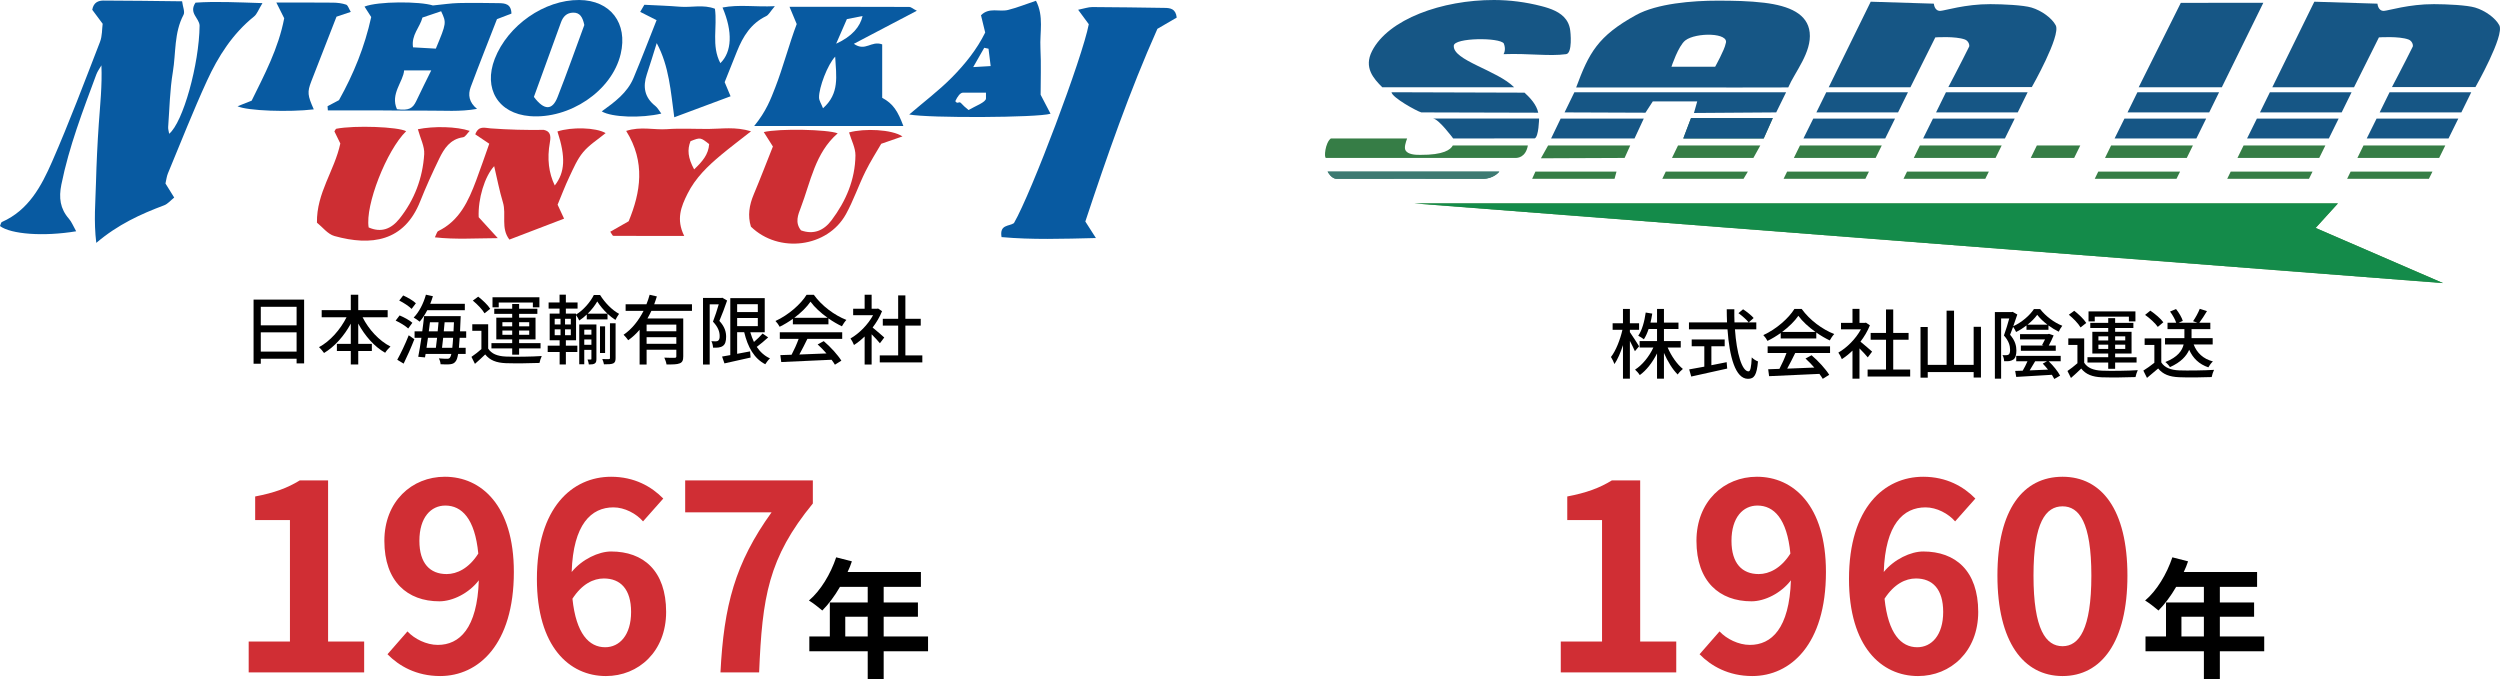 <?xml version="1.0" encoding="utf-8"?>
<!-- Generator: Adobe Illustrator 16.0.0, SVG Export Plug-In . SVG Version: 6.00 Build 0)  -->
<!DOCTYPE svg PUBLIC "-//W3C//DTD SVG 1.1//EN" "http://www.w3.org/Graphics/SVG/1.1/DTD/svg11.dtd">
<svg version="1.1" id="レイヤー_1" xmlns="http://www.w3.org/2000/svg" xmlns:xlink="http://www.w3.org/1999/xlink" x="0px"
	 y="0px" width="674.455px" height="183.185px" viewBox="0 0 674.455 183.185" enable-background="new 0 0 674.455 183.185"
	 xml:space="preserve">
<g>
	<g>
		<g>
			<g>
				<g>
					<path d="M82.046,80.833v17.206h-2.03v-1.251h-9.659v1.333h-1.948V80.833H82.046z M70.357,82.761v5.004h9.659v-5.004H70.357z
						 M80.016,94.86v-5.209h-9.659v5.209H80.016z"/>
					<path d="M97.818,85.591c1.661,3.302,4.45,6.337,7.526,7.896c-0.451,0.39-1.128,1.169-1.436,1.682
						c-2.933-1.661-5.455-4.553-7.26-7.875v5.476h3.671v1.928h-3.671v3.63h-2.01v-3.63h-3.753v-1.928h3.753v-5.455
						c-1.805,3.322-4.348,6.193-7.219,7.916c-0.308-0.472-0.943-1.189-1.354-1.579c2.974-1.579,5.742-4.717,7.424-8.06h-6.706
						v-1.928h7.854v-4.143h2.01v4.143h7.937v1.928H97.818z"/>
					<path d="M110.125,88.626c-0.697-0.677-2.174-1.579-3.384-2.133l1.066-1.395c1.189,0.492,2.707,1.313,3.445,1.989
						L110.125,88.626z M107.172,97.055c0.902-1.62,2.174-4.245,3.097-6.604l1.518,1.066c-0.841,2.174-1.928,4.635-2.892,6.583
						L107.172,97.055z M111.048,83.335c-0.677-0.697-2.153-1.661-3.343-2.256l1.066-1.374c1.189,0.533,2.707,1.395,3.425,2.112
						L111.048,83.335z M115.272,83.684c-0.615,1.189-1.333,2.256-2.051,3.097c-0.369-0.328-1.169-0.861-1.62-1.107
						c1.456-1.477,2.646-3.794,3.302-6.173l1.887,0.41c-0.205,0.697-0.451,1.374-0.718,2.051h9.331v1.723H115.272z M124.009,91.128
						c-0.062,1.066-0.123,1.948-0.205,2.707h1.825v1.641h-2.03c-0.185,1.066-0.39,1.661-0.656,1.989
						c-0.41,0.574-0.861,0.718-1.497,0.8c-0.595,0.082-1.6,0.062-2.584,0c-0.021-0.451-0.205-1.148-0.472-1.579
						c0.984,0.082,1.846,0.103,2.256,0.103c0.328,0,0.554-0.062,0.738-0.308c0.144-0.164,0.267-0.492,0.39-1.005h-6.952
						l-0.164,0.943l-1.825-0.164c0.267-1.374,0.574-3.199,0.861-5.127h-1.846v-1.743h2.071c0.205-1.436,0.369-2.851,0.492-4.102
						h9.885c0,0-0.021,0.615-0.041,0.841c-0.041,1.21-0.103,2.297-0.144,3.261h1.661v1.743H124.009z M115.457,91.128
						c-0.123,0.943-0.267,1.846-0.39,2.707h2.522c0.103-0.8,0.205-1.743,0.328-2.707H115.457z M115.99,86.944
						c-0.103,0.8-0.205,1.62-0.308,2.44h2.399c0.082-0.841,0.164-1.661,0.226-2.44H115.99z M122.02,93.835
						c0.082-0.718,0.164-1.62,0.226-2.707h-2.687c-0.103,0.984-0.205,1.907-0.308,2.707H122.02z M122.348,89.385
						c0.041-0.738,0.082-1.559,0.123-2.44h-2.522c-0.062,0.779-0.144,1.62-0.226,2.44H122.348z"/>
					<path d="M131.701,94.04c0.882,1.415,2.502,2.051,4.778,2.153c2.317,0.103,7.075,0.041,9.68-0.144
						c-0.226,0.431-0.513,1.313-0.615,1.866c-2.358,0.103-6.706,0.144-9.085,0.062c-2.543-0.103-4.307-0.779-5.558-2.358
						c-0.861,0.841-1.764,1.661-2.769,2.543l-0.943-1.887c0.82-0.554,1.825-1.333,2.687-2.092v-4.942h-2.461v-1.764h4.286V94.04z
						 M130.716,84.524c-0.574-1.025-1.948-2.44-3.158-3.425l1.456-1.066c1.189,0.923,2.625,2.276,3.24,3.281L130.716,84.524z
						 M138.181,93.999h-5.599v-1.436h5.599v-1.005h-4.286v-5.865h4.286v-1.025h-4.84v-1.374h4.84v-1.271h1.866v1.271h4.922v1.374
						h-4.922v1.025h4.43v5.865h-4.43v1.005h5.783v1.436h-5.783v1.682h-1.866V93.999z M134.551,82.904h-1.682v-2.707h12.653v2.707
						h-1.764v-1.292h-9.208V82.904z M135.536,88.031h2.646v-1.107h-2.646V88.031z M138.181,90.328V89.18h-2.646v1.148H138.181z
						 M140.047,86.924v1.107h2.728v-1.107H140.047z M142.775,89.18h-2.728v1.148h2.728V89.18z"/>
					<path d="M152.661,93.261h3.097v1.702h-3.097v3.363h-1.682v-3.363h-3.22v-1.702h3.22v-1.456h-2.687v-7.198h2.666v-1.354h-2.953
						v-1.661h2.953V79.5h1.702v2.092h3.158v1.661h-3.158v1.354h2.748v0.267c2.01-1.21,3.896-3.445,4.799-5.291h1.682
						c1.271,2.051,3.24,4.081,5.127,5.086c-0.328,0.431-0.718,1.128-0.984,1.641c-0.718-0.451-1.436-1.025-2.133-1.661v1.518h-5.599
						v-1.313c-0.636,0.615-1.333,1.169-2.03,1.62c-0.185-0.431-0.533-1.046-0.861-1.456v6.788h-2.748V93.261z M149.646,87.539h1.579
						v-1.538h-1.579V87.539z M149.646,90.431h1.579v-1.579h-1.579V90.431z M153.994,86.001h-1.559v1.538h1.559V86.001z
						 M153.994,88.852h-1.559v1.579h1.559V88.852z M160.905,96.809c0,0.615-0.082,1.025-0.451,1.251
						c-0.39,0.246-0.861,0.267-1.6,0.267c-0.021-0.369-0.185-0.964-0.349-1.333h0.882c0.144,0,0.164-0.041,0.164-0.205v-2.399
						h-1.928v3.876h-1.354V87.539h4.635V96.809z M157.624,88.934v1.354h1.928v-1.354H157.624z M159.552,93.015v-1.436h-1.928v1.436
						H159.552z M163.879,84.627c-1.087-1.025-2.071-2.215-2.748-3.302c-0.615,1.066-1.518,2.256-2.584,3.302H163.879z
						 M163.243,95.229h-1.374v-7.198h1.374V95.229z M164.556,87.211h1.518v9.393c0,0.779-0.144,1.189-0.636,1.436
						c-0.533,0.226-1.292,0.246-2.502,0.246c-0.062-0.39-0.246-1.005-0.451-1.415c0.8,0.021,1.538,0.021,1.764,0.021
						c0.226-0.021,0.308-0.082,0.308-0.287V87.211z"/>
					<path d="M175.734,83.868c-0.328,0.697-0.697,1.395-1.066,2.051h9.659v10.213c0,1.025-0.205,1.6-0.943,1.887
						c-0.718,0.308-1.866,0.308-3.568,0.308c-0.062-0.513-0.349-1.333-0.595-1.846c1.21,0.062,2.44,0.062,2.789,0.041
						c0.349,0,0.451-0.103,0.451-0.41v-1.764h-8.019v3.999h-1.887v-9.393c-0.902,1.066-1.928,2.03-3.076,2.83
						c-0.287-0.41-0.861-1.128-1.251-1.477c2.317-1.559,4.102-3.917,5.394-6.439h-4.84v-1.784h5.619
						c0.349-0.861,0.636-1.723,0.861-2.563l1.948,0.451c-0.226,0.697-0.451,1.415-0.718,2.112h10.192v1.784H175.734z M182.46,87.58
						h-8.019v1.784h8.019V87.58z M182.46,92.748v-1.784h-8.019v1.784H182.46z"/>
					<path d="M196.161,81.079c-0.595,1.743-1.395,3.896-2.092,5.496c1.518,1.62,1.825,3.056,1.825,4.286
						c0,1.189-0.246,2.051-0.902,2.481c-0.308,0.226-0.718,0.349-1.148,0.41s-0.984,0.062-1.477,0.041
						c-0.021-0.492-0.164-1.23-0.451-1.743c0.451,0.041,0.841,0.041,1.148,0.041c0.267-0.021,0.492-0.041,0.677-0.185
						c0.308-0.205,0.431-0.677,0.41-1.271c0-1.046-0.369-2.358-1.805-3.855c0.554-1.395,1.148-3.261,1.559-4.676h-2.44v16.242
						h-1.805V80.382h4.942l0.267-0.062L196.161,81.079z M207.235,91.025c-0.964,0.882-2.092,1.825-3.076,2.563
						c0.923,1.354,2.092,2.44,3.568,3.097c-0.431,0.369-0.984,1.107-1.271,1.579c-3.015-1.538-4.737-4.655-5.681-8.634h-1.907v5.824
						l3.486-0.656l0.144,1.661c-2.481,0.574-5.086,1.148-7.055,1.579l-0.636-1.846c0.636-0.103,1.395-0.246,2.215-0.39V80.423h9.29
						v9.208h-3.896c0.267,0.923,0.595,1.805,0.984,2.625c0.861-0.738,1.743-1.579,2.338-2.276L207.235,91.025z M198.868,82.063
						v2.133h5.578v-2.133H198.868z M198.868,87.99h5.578v-2.194h-5.578V87.99z"/>
					<path d="M213.902,86.021c-1.128,0.8-2.338,1.538-3.568,2.133c-0.205-0.431-0.718-1.148-1.128-1.559
						c3.507-1.6,6.85-4.553,8.388-7.055h1.969c2.174,3.015,5.578,5.517,8.777,6.768c-0.451,0.472-0.882,1.148-1.21,1.723
						c-1.189-0.574-2.44-1.292-3.63-2.133v1.6h-9.598V86.021z M210.375,89.631h16.837v1.784h-9.393
						c-0.677,1.374-1.436,2.912-2.174,4.225c2.276-0.082,4.819-0.185,7.321-0.287c-0.759-0.861-1.579-1.723-2.379-2.44l1.641-0.882
						c1.866,1.579,3.814,3.753,4.758,5.271l-1.743,1.087c-0.226-0.39-0.533-0.841-0.902-1.333
						c-4.881,0.246-10.09,0.472-13.576,0.615l-0.246-1.866l3.035-0.103c0.677-1.271,1.415-2.912,1.907-4.286h-5.086V89.631z
						 M223.274,85.734c-1.846-1.313-3.527-2.851-4.614-4.348c-0.984,1.436-2.543,2.974-4.368,4.348H223.274z"/>
					<path d="M237.385,92.604c-0.472-0.595-1.395-1.579-2.235-2.42v8.162h-1.887v-7.567c-0.923,0.902-1.907,1.682-2.871,2.297
						c-0.185-0.492-0.656-1.395-0.943-1.764c2.338-1.333,4.696-3.712,6.091-6.275h-5.373v-1.743h3.097v-3.773h1.887v3.773h1.415
						l0.328-0.062l1.066,0.718c-0.615,1.559-1.518,3.056-2.543,4.409c0.964,0.779,2.666,2.256,3.138,2.687L237.385,92.604z
						 M248.829,95.886v1.887h-11.484v-1.887h4.963v-8.039h-4.143v-1.846h4.143v-6.316h1.948v6.316h4.143v1.846h-4.143v8.039H248.829
						z"/>
				</g>
			</g>
			<g>
				<g>
					<path fill-rule="evenodd" clip-rule="evenodd" fill="#085AA1" d="M20.547,62.396C11.743,63.865,2.926,63.189,0,60.983
						c0.168-0.365,0.243-0.977,0.536-1.103c7.197-3.188,10.632-9.678,13.519-16.268c4.646-10.622,8.732-21.491,12.923-32.308
						c0.623-1.609,0.528-3.497,0.719-4.892c-1.184-1.588-2.055-2.763-2.81-3.775c0.351-2.012,1.662-2.486,3.046-2.485
						c6.916,0.011,13.83,0.119,21.195,0.2c0.184,1.476,0.811,2.838,0.388,3.638c-2.585,4.857-2.025,10.275-2.883,15.416
						c-0.816,4.889-0.898,9.9-1.265,14.863c-0.039,0.563,0.162,1.149,0.27,1.825c3.748-3.078,8.109-18.814,8.209-29.201
						c-0.076-2.014-2.999-3.348-1.1-6.18c5.498-0.382,11.259-0.089,18.062,0.13c-1.105,1.801-1.47,2.963-2.262,3.597
						c-5.796,4.658-9.684,10.763-12.707,17.352c-3.771,8.214-7.071,16.645-10.543,24.998c-0.335,0.81-0.425,1.726-0.657,2.708
						c0.705,1.136,1.401,2.256,2.356,3.797c-0.94,0.743-1.715,1.711-2.705,2.087c-6.348,2.38-12.46,5.167-18.318,10.14
						c-0.72-5.886-0.208-11.071-0.081-16.225c0.142-5.275,0.392-10.548,0.755-15.812c0.363-5.212,0.938-10.412,0.713-15.857
						c-0.469,0.823-1.056,1.599-1.378,2.473c-3.612,9.741-7.356,19.43-9.426,29.683c-0.721,3.57-0.353,6.501,2.043,9.241
						C19.331,59.857,19.737,60.971,20.547,62.396z"/>
					<path fill-rule="evenodd" clip-rule="evenodd" fill="#085AA1" d="M292.804,59.758c0.896,1.406,1.664,2.609,2.85,4.459
						c-8.987,0.222-17.247,0.49-25.452-0.252c-0.609-3.468,2.076-2.863,3.343-3.773c4.741-8.204,18.524-44.789,20.19-53.66
						c-0.794-1.076-1.635-2.213-2.873-3.896c1.64-0.326,2.735-0.734,3.834-0.731c6.477,0.021,12.957,0.135,19.44,0.226
						c1.556,0.021,3.047,0.169,3.324,2.612c-1.576,0.915-3.211,1.868-5.212,3.035C304.752,24.568,298.63,42.183,292.804,59.758z"/>
					<path fill-rule="evenodd" clip-rule="evenodd" fill="#085AA1" d="M181.906,31.638c-0.954-6.91-1.357-13.738-4.734-20.013
						c-0.886,2.817-1.734,5.644-2.671,8.443c-1.112,3.35-0.633,6.203,2.266,8.494c0.637,0.503,1.046,1.305,1.644,2.077
						c-5.369,1.286-13.417,1.027-16.069-0.59c3.479-2.505,6.904-5.014,8.573-9.016c2.136-5.105,4.112-10.276,6.221-15.596
						c-1.683-0.854-2.944-1.484-4.422-2.234c0.48-0.818,0.83-1.42,1.12-1.915c3.395,0.176,6.525,0.268,9.644,0.529
						c3.074,0.25,6.236-0.668,9.399,0.542c0.687,4.917-1.007,9.999,1.464,14.679c3.123-3.029,3.384-8.478,0.586-15.012
						c4.491-0.87,8.793-0.1,14.117-0.359c-1.276,1.5-1.679,2.367-2.344,2.68c-4.104,1.966-6.262,5.486-7.866,9.485
						c-1.117,2.786-2.228,5.57-3.334,8.331c0.574,1.375,1.073,2.559,1.597,3.811C192.123,27.83,187.266,29.64,181.906,31.638z"/>
					<path fill-rule="evenodd" clip-rule="evenodd" fill="#CD2E33" d="M131.993,38.774c-1.576-1.058-2.644-1.773-3.776-2.533
						c0.915-2.438,2.527-1.721,4.162-1.604c4.764,0.349,9.544,0.476,14.342,0.403c1.744,0.375,1.946,1.566,1.634,3.318
						c-0.82,4.554-0.287,8.347,1.311,11.684c2.772-3.556,2.979-7.662,0.722-14.572c3.733-1.247,10.381-1.106,13.001,0.441
						c-2.107,1.736-4.416,3.164-6.068,5.143c-1.601,1.922-2.625,4.365-3.718,6.664c-1.164,2.436-2.11,4.972-3.172,7.507
						c0.609,1.313,1.155,2.498,1.746,3.766c-4.902,1.877-9.737,3.729-14.748,5.648c-2.385-3.061-0.765-6.777-1.744-10.018
						c-0.954-3.143-1.56-6.389-2.366-9.794c-2.562,2.756-4.398,8.842-4.177,13.777c1.348,1.472,2.924,3.202,5.157,5.645
						c-6.135,0.034-11.36,0.406-16.972-0.215c0.473-0.958,0.565-1.528,0.861-1.669c5.78-2.8,8.188-8.127,10.271-13.681
						C129.669,45.463,130.774,42.204,131.993,38.774z"/>
					<path fill-rule="evenodd" clip-rule="evenodd" fill="#CD2E33" d="M112.735,34.865c4.261-0.882,10.496-0.743,13.985,0.446
						c-0.688,0.687-1.179,1.63-1.792,1.719c-3.482,0.501-5.105,3.032-6.438,5.769c-1.834,3.788-3.584,7.627-5.137,11.536
						c-4.314,10.875-13.231,12.091-23.128,9.34c-1.817-0.507-3.237-2.428-4.719-3.604c-0.138-8.037,4.752-14.036,6.305-21.36
						c-0.46-0.938-1.03-2.116-1.597-3.266c0.197-0.277,0.335-0.68,0.538-0.719c5.005-0.957,16.64-0.52,18.819,0.672
						c-5.286,5.148-11.108,20.03-10.116,25.959c3.409,1.509,6.125,0.389,8.313-2.361c4.059-5.092,6.269-10.99,6.674-17.418
						C114.575,39.51,113.407,37.358,112.735,34.865z"/>
					<path fill-rule="evenodd" clip-rule="evenodd" fill="#CD2E33" d="M229.06,35.729c4.153-1.146,11.533-0.838,14.41,1.075
						c-1.905,0.662-3.376,1.17-5.73,1.987c-1.211,2.095-2.9,4.723-4.278,7.508c-1.864,3.78-3.218,7.821-5.251,11.497
						c-4.976,8.986-18.115,10.656-25.626,3.352c-0.916-2.949-0.452-5.821,0.761-8.701c1.792-4.274,3.454-8.614,5.169-12.921
						c-0.89-1.403-1.652-2.608-2.465-3.896c4.265-1.006,17.209-0.722,19.946,0.341c-6.107,5.292-7.294,13.067-9.967,20.07
						c-0.715,1.871-1.626,4.006,0.066,6.106c3.391,1.216,6.135,0.075,8.233-2.711c3.893-5.171,6.373-10.973,6.456-17.49
						C230.809,39.885,229.671,37.813,229.06,35.729z"/>
					<path fill-rule="evenodd" clip-rule="evenodd" fill="#085AA1" d="M90.782,4.502c-2.33,5.967-4.588,11.698-6.801,17.448
						c-1.121,2.914-1.008,3.768,0.671,7.555c-6.497,0.785-17.955,0.417-20.564-0.841c1.299-0.515,2.32-0.921,3.805-1.506
						c3.41-6.94,7.225-14.078,8.781-22.23c-0.606-1.215-1.187-2.366-2.119-4.238c5.465,0,10.383-0.031,15.298,0.023
						c1.186,0.013,2.42,0.161,3.53,0.539c0.484,0.169,0.717,1.076,1.251,1.954C93.192,3.692,92.114,4.054,90.782,4.502z"/>
					<path fill-rule="evenodd" clip-rule="evenodd" fill="#085AA1" d="M134.073,5.163c1.574-0.603,2.767-1.058,3.906-1.496
						c-0.067-2.646-1.753-2.795-3.456-2.818c-3.611-0.047-7.224-0.108-10.834-0.024c-2.069,0.051-4.129,0.375-6.898,0.648
						c-3.516-1.129-14.854-1.149-18.452,0.306c0.631,0.983,1.232,1.92,1.808,2.818c-1.755,8.01-4.741,15.356-8.696,22.421
						c-1.016,0.54-2.053,1.087-3.083,1.637c0.026,0.373,0.054,0.748,0.081,1.123c4.43,0,8.863-0.011,13.298,0.003
						c4.512,0.015,9.026,0.105,13.539,0.066c4.378-0.039,8.784,0.356,13.409-0.472c-2.168-1.754-2.491-3.796-1.703-5.908
						C129.299,17.284,131.744,11.15,134.073,5.163z M112.26,27.341c-0.896,1.818-1.847,2.564-5.166,2.122
						c-1.87-4.124,1.724-7.463,1.927-10.463c2.4,0,4.39,0,7.316,0C114.801,22,113.685,24.451,112.26,27.341z M117.58,13.12
						c-1.88-0.107-3.914-0.222-6.151-0.35c-0.52-3.342,1.871-5.414,2.541-8.038c1.785-0.602,3.42-1.15,5.039-1.699
						C120.469,6.179,120.469,6.179,117.58,13.12z"/>
					<path fill-rule="evenodd" clip-rule="evenodd" fill="#085AA1" d="M238,11.972c-3-1.099-4.482,2.049-7.648-0.151
						c5.768-3.083,11.248-5.854,16.999-8.923c-1.196-0.576-1.55-1.028-2.052-1.029c-10.662-0.042-21.239-0.031-32.302-0.031
						c0.751,1.833,1.331,3.165,1.94,4.653c-1.93,5.061-3.802,12.042-5.779,17.084c-1.23,3.144-2.422,6.426-5.7,10.426
						c13.215,0,26.428,0,40.256,0c-1.502-4-2.714-5.995-5.714-7.616C238,21.738,238,16.736,238,11.972z M222.035,29.205
						c-0.459-1.184-1.052-2.027-1.072-2.883c-0.054-2.678,2.31-8.921,4.354-11.042C225.604,20.582,226.54,25.202,222.035,29.205z
						 M225.576,11.793c0.92-2.112,1.841-4.224,2.898-6.638c1.305-0.261,2.664-0.526,4.236-0.834
						C232.056,7.205,229.857,9.848,225.576,11.793z"/>
					<path fill-rule="evenodd" clip-rule="evenodd" fill="#085AA1" d="M156.256,0C146.89-0.069,137,6.819,133.48,15.856
						c-3.126,8.034,0.896,14.791,9.492,15.476c10.559,0.845,22.082-6.672,24.478-16.776C169.411,6.316,164.749,0.06,156.256,0z
						 M150.411,26.214c-1.415,3.603-3.598,3.622-6.376-0.068c2.475-6.802,4.903-13.438,7.298-20.089
						c0.564-1.578,1.552-2.602,3.259-2.645c1.876-0.052,2.597,1.223,3.047,3.336C155.344,12.973,152.993,19.64,150.411,26.214z"/>
					<path fill-rule="evenodd" clip-rule="evenodd" fill="#085AA1" d="M280.741,25.556c0-3.878,0.168-8.238-0.051-12.583
						c-0.212-4.194,0.983-8.601-1.202-12.767c-2.78,0.933-5.123,1.88-7.542,2.483c-2.358,0.586-5.115-0.794-7.29,1.432
						c0.357,1.475,0.706,2.905,1.133,4.656c-2.207,4.495-5.406,8.499-8.974,12.106c-3.474,3.511-7.453,6.516-11.519,10.004
						c5.215,1.007,34.708,0.872,38.119-0.203C282.578,29.085,281.781,27.562,280.741,25.556z M266,26.545
						c0,1.051-2.955,2.088-4.703,3.14c-0.939-0.753-1.437-1.23-2.026-1.867c-0.591-0.636-0.889,0.44-1.549-0.524
						c0.604-1.293,1.341-2.294,2.065-2.294c2.409,0,6.212,0,6.212,0S266,24.66,266,26.545z M262.549,18.103
						c1.299-2.27,2.142-3.737,2.98-5.209c0.392,0.085,0.771,0.167,1.156,0.247c0.174,1.389,0.346,2.778,0.576,4.685
						C265.733,17.913,264.57,17.984,262.549,18.103z"/>
					<path fill-rule="evenodd" clip-rule="evenodd" fill="#CD2E33" d="M191.212,34.787c-3.769,0.023-7.551-0.207-11.296,0.06
						c-3.486,0.25-7.064-0.807-10.986,0.473c5.268,8.422,3.894,16.567,0.672,24.371c-2.004,1.142-3.475,1.98-4.965,2.829
						c0.457,0.651,0.627,1.103,0.798,1.103c6.109,0.037,12.223,0.029,19.151,0.029c-2.233-4.509-0.828-7.932,0.887-11.373
						c2.14-4.295,5.497-7.505,9.091-10.501c2.458-2.048,5.016-3.968,8.053-6.358C198.328,34.129,194.753,34.766,191.212,34.787z
						 M187.266,45.696c-1.686-3.099-1.886-5.328-0.978-7.606c2.675-1.055,2.675-1.055,5.027,0.782
						C191.141,41.64,189.553,43.528,187.266,45.696z"/>
				</g>
			</g>
		</g>
		<g>
			<g>
				<path fill="#D02E34" d="M67.09,173.073h11.131V140.31H68.84v-6.37c5.181-0.98,8.751-2.311,12.042-4.341h7.63v43.475h9.731v8.331
					H67.09V173.073z"/>
				<path fill="#D02E34" d="M109.923,170.343c1.89,2.03,5.111,3.641,8.191,3.641c5.811,0,10.641-4.41,11.062-17.432
					c-2.661,3.5-7.071,5.671-10.642,5.671c-8.611,0-14.841-5.321-14.841-16.313c0-10.641,7.421-17.291,16.312-17.291
					c9.801,0,18.622,7.7,18.622,25.692c0,19.602-9.591,28.073-19.882,28.073c-6.441,0-11.131-2.73-14.211-5.881L109.923,170.343z
					 M129.035,149.341c-0.91-9.451-4.48-12.951-8.891-12.951c-3.851,0-7,3.15-7,9.521c0,6.091,2.87,8.961,7.351,8.961
					C123.294,154.871,126.515,153.331,129.035,149.341z"/>
				<path fill="#D02E34" d="M173.478,140.66c-1.82-2.101-4.97-3.78-7.981-3.78c-5.95,0-10.851,4.48-11.271,17.432
					c2.8-3.431,7.281-5.53,10.641-5.53c8.681,0,14.842,5.18,14.842,16.312c0,10.641-7.421,17.292-16.242,17.292
					c-9.871,0-18.622-7.911-18.622-26.184c0-19.321,9.591-27.582,20.022-27.582c6.301,0,10.921,2.66,14.071,5.88L173.478,140.66z
					 M170.257,165.093c0-6.161-2.87-9.031-7.351-9.031c-2.801,0-5.881,1.471-8.471,5.461c0.98,9.451,4.48,13.091,8.821,13.091
					C167.107,174.613,170.257,171.394,170.257,165.093z"/>
				<path fill="#D02E34" d="M208.161,138.21h-23.313v-8.611h34.443v6.23c-12.041,14.702-13.651,25.273-14.491,45.575H194.37
					C195.28,163.412,198.29,151.932,208.161,138.21z"/>
				<path d="M250.371,175.694H238.4v7.49h-4.306v-7.49h-15.751v-3.991h5.53v-9.171h10.221v-4.2h-7.491
					c-1.435,2.485-3.115,4.726-4.761,6.371c-0.805-0.7-2.59-2.101-3.605-2.695c3.15-2.66,5.845-7.141,7.351-11.656l4.235,1.085
					c-0.315,0.98-0.7,1.925-1.155,2.87h19.777v4.025H238.4v4.2h9.241v3.851H238.4v5.32h11.971V175.694z M234.094,171.703v-5.32
					h-6.056v5.32H234.094z"/>
			</g>
		</g>
	</g>
	<g>
		<g>
			<g>
				<g>
					<path d="M441.068,94.755c-0.267-0.656-0.841-1.764-1.354-2.789v10.192h-1.866v-9.044c-0.636,2.01-1.456,3.876-2.297,5.106
						c-0.185-0.554-0.615-1.395-0.943-1.907c1.292-1.62,2.502-4.696,3.097-7.342h-2.646v-1.764h2.789v-3.855h1.866v3.855h2.481
						v1.764h-2.481v0.636c0.554,0.759,2.112,3.22,2.481,3.814L441.068,94.755z M449.907,93.75c0.964,2.276,2.522,4.512,4.102,5.783
						c-0.451,0.349-1.066,1.005-1.395,1.497c-1.374-1.333-2.728-3.548-3.712-5.824v6.952h-1.866V95.35
						c-1.21,2.399-2.851,4.553-4.655,5.845c-0.287-0.472-0.861-1.128-1.271-1.477c1.948-1.23,3.814-3.527,4.942-5.968h-3.712v-1.743
						h4.696v-3.24h-2.276c-0.349,1.066-0.779,2.01-1.271,2.769c-0.328-0.267-1.107-0.759-1.518-0.964
						c1.046-1.518,1.682-3.876,2.01-6.255l1.764,0.287c-0.123,0.841-0.287,1.641-0.472,2.42h1.764v-3.671h1.866v3.671h3.917v1.743
						h-3.917v3.24h4.532v1.743H449.907z"/>
					<path d="M468.058,88.849c0.451,6.46,1.887,11.341,3.671,11.341c0.492,0,0.738-1.107,0.861-3.773
						c0.431,0.451,1.148,0.902,1.682,1.087c-0.328,3.691-1.005,4.696-2.707,4.696c-3.384,0-5.004-5.968-5.517-13.351H455.65v-1.866
						h10.274c-0.041-1.169-0.082-2.358-0.082-3.548h2.051c-0.021,1.189,0,2.399,0.041,3.548h5.886v1.866H468.058z M461.7,98.528
						c1.354-0.246,2.748-0.533,4.122-0.82l0.144,1.723c-3.404,0.779-7.075,1.579-9.7,2.153l-0.554-1.928
						c1.107-0.185,2.522-0.451,4.081-0.738v-5.496h-3.404v-1.846h8.9v1.846H461.7V98.528z M470.252,83.435
						c1.005,0.656,2.256,1.661,2.851,2.358l-1.333,1.189c-0.574-0.718-1.764-1.784-2.769-2.502L470.252,83.435z"/>
					<path d="M480.405,89.833c-1.128,0.8-2.338,1.538-3.568,2.133c-0.205-0.431-0.718-1.148-1.128-1.559
						c3.507-1.6,6.85-4.553,8.388-7.055h1.969c2.174,3.015,5.578,5.517,8.777,6.768c-0.451,0.472-0.882,1.148-1.21,1.723
						c-1.189-0.574-2.44-1.292-3.63-2.133v1.6h-9.598V89.833z M476.878,93.442h16.837v1.784h-9.393
						c-0.677,1.374-1.436,2.912-2.174,4.225c2.276-0.082,4.819-0.185,7.321-0.287c-0.759-0.861-1.579-1.723-2.379-2.44l1.641-0.882
						c1.866,1.579,3.814,3.753,4.758,5.271l-1.743,1.087c-0.226-0.39-0.533-0.841-0.902-1.333
						c-4.881,0.246-10.09,0.472-13.576,0.615l-0.246-1.866l3.035-0.103c0.677-1.271,1.415-2.912,1.907-4.286h-5.086V93.442z
						 M489.777,89.546c-1.846-1.313-3.527-2.851-4.614-4.348c-0.984,1.436-2.543,2.974-4.368,4.348H489.777z"/>
					<path d="M503.888,96.416c-0.472-0.595-1.395-1.579-2.235-2.42v8.162h-1.887v-7.567c-0.923,0.902-1.907,1.682-2.871,2.297
						c-0.185-0.492-0.656-1.395-0.943-1.764c2.338-1.333,4.696-3.712,6.091-6.275h-5.373v-1.743h3.097v-3.773h1.887v3.773h1.415
						l0.328-0.062l1.066,0.718c-0.615,1.559-1.518,3.056-2.543,4.409c0.964,0.779,2.666,2.256,3.138,2.687L503.888,96.416z
						 M515.331,99.697v1.887h-11.484v-1.887h4.962v-8.039h-4.142v-1.846h4.142v-6.316h1.949v6.316h4.143v1.846h-4.143v8.039H515.331
						z"/>
					<path d="M534.426,88.172v13.679h-1.969v-1.477H520.07v1.518h-1.948V88.213h1.948v10.213h5.086V83.804h2.01v14.622h5.291V88.172
						H534.426z"/>
					<path d="M546.712,87.803c-0.882,0.677-1.825,1.292-2.81,1.764c-0.164-0.41-0.513-0.984-0.8-1.395
						c-0.287,0.759-0.554,1.497-0.82,2.133c1.395,1.62,1.702,3.035,1.702,4.266c0,1.169-0.246,2.03-0.841,2.44
						c-0.308,0.205-0.697,0.349-1.107,0.41c-0.39,0.041-0.882,0.041-1.354,0.021c-0.021-0.472-0.164-1.189-0.451-1.641
						c0.431,0.041,0.779,0.041,1.046,0.021c0.246,0,0.451-0.062,0.636-0.185c0.287-0.205,0.369-0.697,0.369-1.292
						c0-1.025-0.328-2.358-1.661-3.835c0.513-1.374,1.046-3.199,1.436-4.594h-2.194v16.242h-1.682V84.193h4.512l0.287-0.062
						l1.251,0.718c-0.328,0.984-0.697,2.092-1.087,3.158c2.276-1.025,4.471-2.933,5.578-4.635h1.661
						c1.518,1.948,3.814,3.671,5.988,4.512c-0.349,0.431-0.718,1.087-0.964,1.6c-0.902-0.431-1.866-1.025-2.769-1.682v1.169h-5.927
						V87.803z M543.943,96.006h11.997v1.456h-3.24c1.21,1.169,2.502,2.748,3.076,3.876l-1.559,0.902
						c-0.164-0.328-0.39-0.718-0.656-1.128c-3.486,0.226-7.096,0.431-9.618,0.574l-0.287-1.62l2.03-0.062
						c0.451-0.738,0.923-1.682,1.292-2.543h-3.035V96.006z M545.194,93.217h6.132l-0.41-0.123c0.267-0.472,0.554-1.025,0.8-1.538
						h-6.747v-1.415h7.526l0.287-0.082l1.251,0.431c-0.41,0.964-0.841,1.887-1.313,2.728h1.887v1.415h-9.413V93.217z
						 M552.372,87.598c-1.087-0.82-2.071-1.764-2.769-2.666c-0.636,0.882-1.559,1.825-2.625,2.666H552.372z M549.05,97.462
						c-0.492,0.82-1.005,1.702-1.477,2.461c1.538-0.062,3.24-0.123,4.942-0.205c-0.451-0.574-0.943-1.128-1.415-1.62l1.148-0.636
						H549.05z"/>
					<path d="M562.278,97.852c0.882,1.415,2.502,2.051,4.778,2.153c2.317,0.103,7.075,0.041,9.68-0.144
						c-0.226,0.431-0.513,1.313-0.615,1.866c-2.358,0.103-6.706,0.144-9.085,0.062c-2.543-0.103-4.307-0.779-5.558-2.358
						c-0.861,0.841-1.764,1.661-2.769,2.543l-0.943-1.887c0.82-0.554,1.825-1.333,2.687-2.092v-4.942h-2.461v-1.764h4.286V97.852z
						 M561.294,88.336c-0.574-1.025-1.948-2.44-3.158-3.425l1.456-1.066c1.189,0.923,2.625,2.276,3.24,3.281L561.294,88.336z
						 M568.759,97.811h-5.599v-1.436h5.599V95.37h-4.286v-5.865h4.286v-1.025h-4.84v-1.374h4.84v-1.271h1.866v1.271h4.922v1.374
						h-4.922v1.025h4.43v5.865h-4.43v1.005h5.783v1.436h-5.783v1.682h-1.866V97.811z M565.129,86.716h-1.682v-2.707h12.653v2.707
						h-1.764v-1.292h-9.208V86.716z M566.113,91.843h2.646v-1.107h-2.646V91.843z M568.759,94.14v-1.148h-2.646v1.148H568.759z
						 M570.625,90.735v1.107h2.728v-1.107H570.625z M573.353,92.991h-2.728v1.148h2.728V92.991z"/>
					<path d="M583.075,97.77c0.902,1.415,2.584,2.071,4.84,2.153c2.276,0.082,6.829,0.021,9.393-0.144
						c-0.226,0.451-0.533,1.354-0.636,1.948c-2.317,0.103-6.439,0.144-8.777,0.041c-2.604-0.103-4.368-0.779-5.66-2.358
						c-0.964,0.841-1.948,1.661-3.015,2.543l-0.984-1.969c0.923-0.574,2.01-1.333,2.974-2.112v-4.819h-2.625v-1.764h4.491V97.77z
						 M582.132,88.192c-0.656-0.964-2.133-2.338-3.425-3.24l1.415-1.148c1.292,0.882,2.81,2.153,3.507,3.138L582.132,88.192z
						 M591.812,92.93c0.861,2.276,2.584,3.896,5.188,4.573c-0.431,0.369-0.964,1.128-1.23,1.6c-2.481-0.841-4.143-2.44-5.168-4.737
						c-0.738,1.682-2.235,3.363-5.188,4.676c-0.226-0.39-0.82-1.046-1.251-1.374c3.363-1.313,4.553-3.097,4.942-4.737h-5.024v-1.702
						h5.229v-0.246v-2.194h-4.553v-1.723h2.338c-0.287-0.882-0.964-2.092-1.661-3.015l1.62-0.677
						c0.779,0.964,1.559,2.297,1.825,3.199l-1.128,0.492h5.065l-1.169-0.41c0.636-0.902,1.415-2.317,1.805-3.343l1.948,0.615
						c-0.677,1.128-1.436,2.317-2.071,3.138h2.974v1.723h-5.065v2.215v0.226h5.701v1.702H591.812z"/>
				</g>
			</g>
			<g>
				<path fill-rule="evenodd" clip-rule="evenodd" fill="#367D46" d="M456.207,31.856l-2.088,5.5h21.695l2.45-5.5H456.207z
					 M359.038,37.355c-1.53,1.135-1.908,5.253-1.304,5.253h51.157c0.562,0,2.714-0.137,3.303-3.362h-20.253
					c-0.6,1.105-2.393,2.576-8.823,2.535c-1.366,0.016-3.275-0.122-3.918-1.192c-0.449-0.745,0.04-2.224,0.415-3.234H359.038z
					 M417.649,39.247l-1.938,3.456l22.578-0.094l1.519-3.362H417.649z M452.699,39.247l-1.629,3.362h21.964l1.865-3.362H452.699z
					 M485.598,39.247l-1.647,3.362h22.06l1.653-3.362H485.598z M413.346,48.24h22.229l0.53-1.945h-21.875L413.346,48.24z
					 M449.391,46.295l-0.934,1.945h21.919l1.164-1.945H449.391z M482.132,46.295l-0.952,1.945h22.064l0.96-1.945H482.132z
					 M517.95,39.247l-1.647,3.362h22.06l1.65-3.362H517.95z M549.507,39.247l-1.647,3.362h11.71l1.652-3.362H549.507z
					 M514.482,46.295l-0.948,1.945h22.062l0.959-1.945H514.482z M605.277,39.247l-1.648,3.362h22.059l1.654-3.362H605.277z
					 M601.809,46.295l-0.947,1.945h22.061l0.957-1.945H601.809z M637.629,39.247l-1.646,3.362h22.059l1.652-3.362H637.629z
					 M634.16,46.295l-0.949,1.945h22.063l0.959-1.945H634.16z M569.539,39.247l-1.646,3.362h22.058l1.654-3.362H569.539z
					 M566.071,46.295l-0.948,1.945h22.059l0.961-1.945H566.071z"/>
				<path fill-rule="evenodd" clip-rule="evenodd" fill="#3D7A72" d="M404.487,46.295c0,0-1.538,1.992-4.486,1.945
					c-2.744-0.042-36.576,0-39.411,0c-1.432,0-2.425-1.945-2.425-1.945H404.487z"/>
				<polygon fill-rule="evenodd" clip-rule="evenodd" fill="#539246" points="630.725,54.879 624.709,61.496 659.076,76.373 
					381.633,54.879 				"/>
				<path fill-rule="evenodd" clip-rule="evenodd" fill="#165685" d="M422.529,5.321c-1.485-2.086-4.165-3.023-6.712-3.68
					C411.664,0.57,407.366,0.008,403.073,0c-14.036-0.024-28.535,5.162-32.924,13.774c-2.274,4.468,0.4,7.403,2.766,9.772
					c0,0,23.61-0.008,35.563-0.008c-4.569-4.59-16.58-7.255-16.27-11.209c0.1-2.19,12.411-2.271,13.496-0.593
					c0.695,1.758-0.079,2.875-0.079,2.875c7.107-0.247,12.224,0.628,16.882,0c1.729-0.234,1.255-5.805,1.027-6.926
					C423.349,6.762,422.999,5.984,422.529,5.321"/>
				<path fill-rule="evenodd" clip-rule="evenodd" fill="#165685" d="M554.602,6.839c-1.021-1.963-3.843-3.998-6.533-4.8
					c-2.222-0.662-7.596-0.907-11.102-0.921c-6.777-0.02-12.387,1.776-13.492,1.816c-1.635,0.067-1.754-1.945-1.754-1.945
					l-17.037-0.527L493.35,23.546h22.047l6.714-13.46c0,0,5.426-0.382,7.981,0.571c0.899,0.334,1.284,1.327,1.166,1.882
					c-2.165,4.395-5.626,10.949-5.626,10.949h22.519C548.15,23.488,556.044,9.619,554.602,6.839"/>
				<polygon fill-rule="evenodd" clip-rule="evenodd" fill="#165685" points="588.344,0.768 576.977,23.538 599.406,23.546 
					610.604,0.757 				"/>
				<path fill-rule="evenodd" clip-rule="evenodd" fill="#165685" d="M375.396,24.883c0.217,1.465,6.755,5.071,8.043,5.44
					l31.548,0.084c-0.447-2.165-2.156-4.005-3.698-5.41C398.655,24.945,375.396,24.883,375.396,24.883"/>
				<polygon fill-rule="evenodd" clip-rule="evenodd" fill="#165685" points="424.738,24.883 422.092,30.323 443.915,30.407 
					445.892,27.357 457.88,27.357 457,30.481 479.19,30.323 481.861,24.883 				"/>
				<polygon fill-rule="evenodd" clip-rule="evenodd" fill="#165685" points="492.697,24.883 490.025,30.323 512.063,30.323 
					514.738,24.883 				"/>
				<path fill-rule="evenodd" clip-rule="evenodd" fill="#165685" d="M386.597,31.988c1.482,0,5.446,5.367,5.446,5.367l21.996-0.017
					c1.1-0.448,1.181-5.351,1.181-5.351H386.597z"/>
				<polygon fill-rule="evenodd" clip-rule="evenodd" fill="#165685" points="421.044,31.988 418.457,37.355 440.967,37.355 
					443.463,31.988 				"/>
				<polygon fill-rule="evenodd" clip-rule="evenodd" fill="#165685" points="456.205,31.853 454.119,37.355 475.813,37.355 
					478.265,31.853 				"/>
				<polygon fill-rule="evenodd" clip-rule="evenodd" fill="#165685" points="489.193,31.988 486.537,37.355 508.599,37.355 
					511.248,31.988 				"/>
				<polygon fill-rule="evenodd" clip-rule="evenodd" fill="#165685" points="524.985,24.883 522.313,30.323 544.35,30.323 
					547.024,24.883 				"/>
				<polygon fill-rule="evenodd" clip-rule="evenodd" fill="#165685" points="521.481,31.988 518.825,37.355 540.888,37.355 
					543.535,31.988 				"/>
				<path fill-rule="evenodd" clip-rule="evenodd" fill="#165685" d="M674.279,6.839c-1.02-1.963-3.844-3.998-6.533-4.8
					c-2.225-0.662-7.592-0.907-11.1-0.921c-6.777-0.02-12.391,1.776-13.496,1.816c-1.631,0.067-1.752-1.945-1.752-1.945
					l-17.035-0.527l-11.336,23.084h22.045l6.717-13.46c0,0,5.428-0.382,7.98,0.571c0.898,0.334,1.285,1.327,1.168,1.882
					c-2.17,4.395-5.629,10.949-5.629,10.949h22.523C667.832,23.488,675.719,9.619,674.279,6.839"/>
				<polygon fill-rule="evenodd" clip-rule="evenodd" fill="#165685" points="612.377,24.883 609.703,30.323 631.742,30.323 
					634.414,24.883 				"/>
				<polygon fill-rule="evenodd" clip-rule="evenodd" fill="#165685" points="608.871,31.988 606.217,37.355 628.279,37.355 
					630.928,31.988 				"/>
				<polygon fill-rule="evenodd" clip-rule="evenodd" fill="#165685" points="644.662,24.883 641.988,30.323 664.029,30.323 
					666.701,24.883 				"/>
				<polygon fill-rule="evenodd" clip-rule="evenodd" fill="#165685" points="641.158,31.988 638.502,37.355 660.566,37.355 
					663.213,31.988 				"/>
				<polygon fill-rule="evenodd" clip-rule="evenodd" fill="#165685" points="576.637,24.883 573.967,30.323 596.006,30.323 
					598.674,24.883 				"/>
				<polyline fill-rule="evenodd" clip-rule="evenodd" fill="#165685" points="570.479,37.355 592.541,37.355 595.189,31.988 
					573.139,31.988 570.479,37.355 				"/>
				<g>
					<path fill="#165685" d="M488.221,8.761c-0.543-4.993-5.413-7.183-12.278-8.017c-4.026-0.488-8.271-0.563-12.449-0.567
						c-6.961-0.01-16.479,0.775-22.108,3.876c-10.36,5.7-12.727,10.26-16.168,19.541c19.389-0.04,39.866,0.058,57.219-0.009
						C484.227,19.408,488.8,14.128,488.221,8.761z M465.551,11.772C465.297,13.364,462.72,18,462.72,18h-11.792
						c0,0,1.856-5.629,3.731-7.088C457.524,8.678,466.747,8.779,465.551,11.772z"/>
				</g>
				<path fill-rule="evenodd" clip-rule="evenodd" fill="#3D7A72" d="M404.487,46.295c0,0-1.538,1.992-4.486,1.945
					c-2.744-0.042-36.576,0-39.411,0c-1.432,0-2.425-1.945-2.425-1.945H404.487z"/>
				<polygon fill-rule="evenodd" clip-rule="evenodd" fill="#148B4A" points="630.725,54.879 624.709,61.496 659.076,76.373 
					381.633,54.879 				"/>
			</g>
		</g>
		<g>
			<g>
				<path fill="#D02E34" d="M421.069,173.073H432.2V140.31h-9.381v-6.37c5.181-0.98,8.751-2.311,12.042-4.341h7.63v43.475h9.731
					v8.331h-31.153V173.073z"/>
				<path fill="#D02E34" d="M463.902,170.343c1.89,2.03,5.111,3.641,8.191,3.641c5.811,0,10.641-4.41,11.062-17.432
					c-2.661,3.5-7.071,5.671-10.642,5.671c-8.611,0-14.841-5.321-14.841-16.313c0-10.641,7.421-17.291,16.312-17.291
					c9.801,0,18.622,7.7,18.622,25.692c0,19.602-9.591,28.073-19.882,28.073c-6.441,0-11.131-2.73-14.211-5.881L463.902,170.343z
					 M483.014,149.341c-0.91-9.451-4.48-12.951-8.891-12.951c-3.851,0-7,3.15-7,9.521c0,6.091,2.87,8.961,7.351,8.961
					C477.273,154.871,480.494,153.331,483.014,149.341z"/>
				<path fill="#D02E34" d="M527.457,140.66c-1.82-2.101-4.97-3.78-7.981-3.78c-5.95,0-10.851,4.48-11.271,17.432
					c2.8-3.431,7.281-5.53,10.641-5.53c8.681,0,14.842,5.18,14.842,16.312c0,10.641-7.421,17.292-16.242,17.292
					c-9.871,0-18.622-7.911-18.622-26.184c0-19.321,9.591-27.582,20.022-27.582c6.301,0,10.921,2.66,14.071,5.88L527.457,140.66z
					 M524.236,165.093c0-6.161-2.87-9.031-7.351-9.031c-2.801,0-5.881,1.471-8.471,5.461c0.98,9.451,4.48,13.091,8.821,13.091
					C521.086,174.613,524.236,171.394,524.236,165.093z"/>
				<path fill="#D02E34" d="M538.87,155.292c0-17.922,7-26.673,17.572-26.673c10.501,0,17.501,8.82,17.501,26.673
					c0,17.852-7,27.093-17.501,27.093C545.871,182.385,538.87,173.144,538.87,155.292z M564.212,155.292
					c0-14.492-3.36-18.692-7.771-18.692c-4.48,0-7.841,4.2-7.841,18.692c0,14.562,3.36,19.042,7.841,19.042
					C560.852,174.334,564.212,169.854,564.212,155.292z"/>
				<path d="M610.846,175.694h-11.971v7.49h-4.306v-7.49h-15.751v-3.991h5.53v-9.171h10.221v-4.2h-7.491
					c-1.435,2.485-3.115,4.726-4.761,6.371c-0.805-0.7-2.59-2.101-3.605-2.695c3.15-2.66,5.845-7.141,7.351-11.656l4.235,1.085
					c-0.315,0.98-0.7,1.925-1.155,2.87h19.777v4.025h-10.046v4.2h9.24v3.851h-9.24v5.32h11.971V175.694z M594.569,171.703v-5.32
					h-6.056v5.32H594.569z"/>
			</g>
		</g>
	</g>
</g>
<g>
</g>
<g>
</g>
<g>
</g>
<g>
</g>
<g>
</g>
<g>
</g>
<g>
</g>
<g>
</g>
<g>
</g>
<g>
</g>
<g>
</g>
<g>
</g>
<g>
</g>
<g>
</g>
<g>
</g>
</svg>
